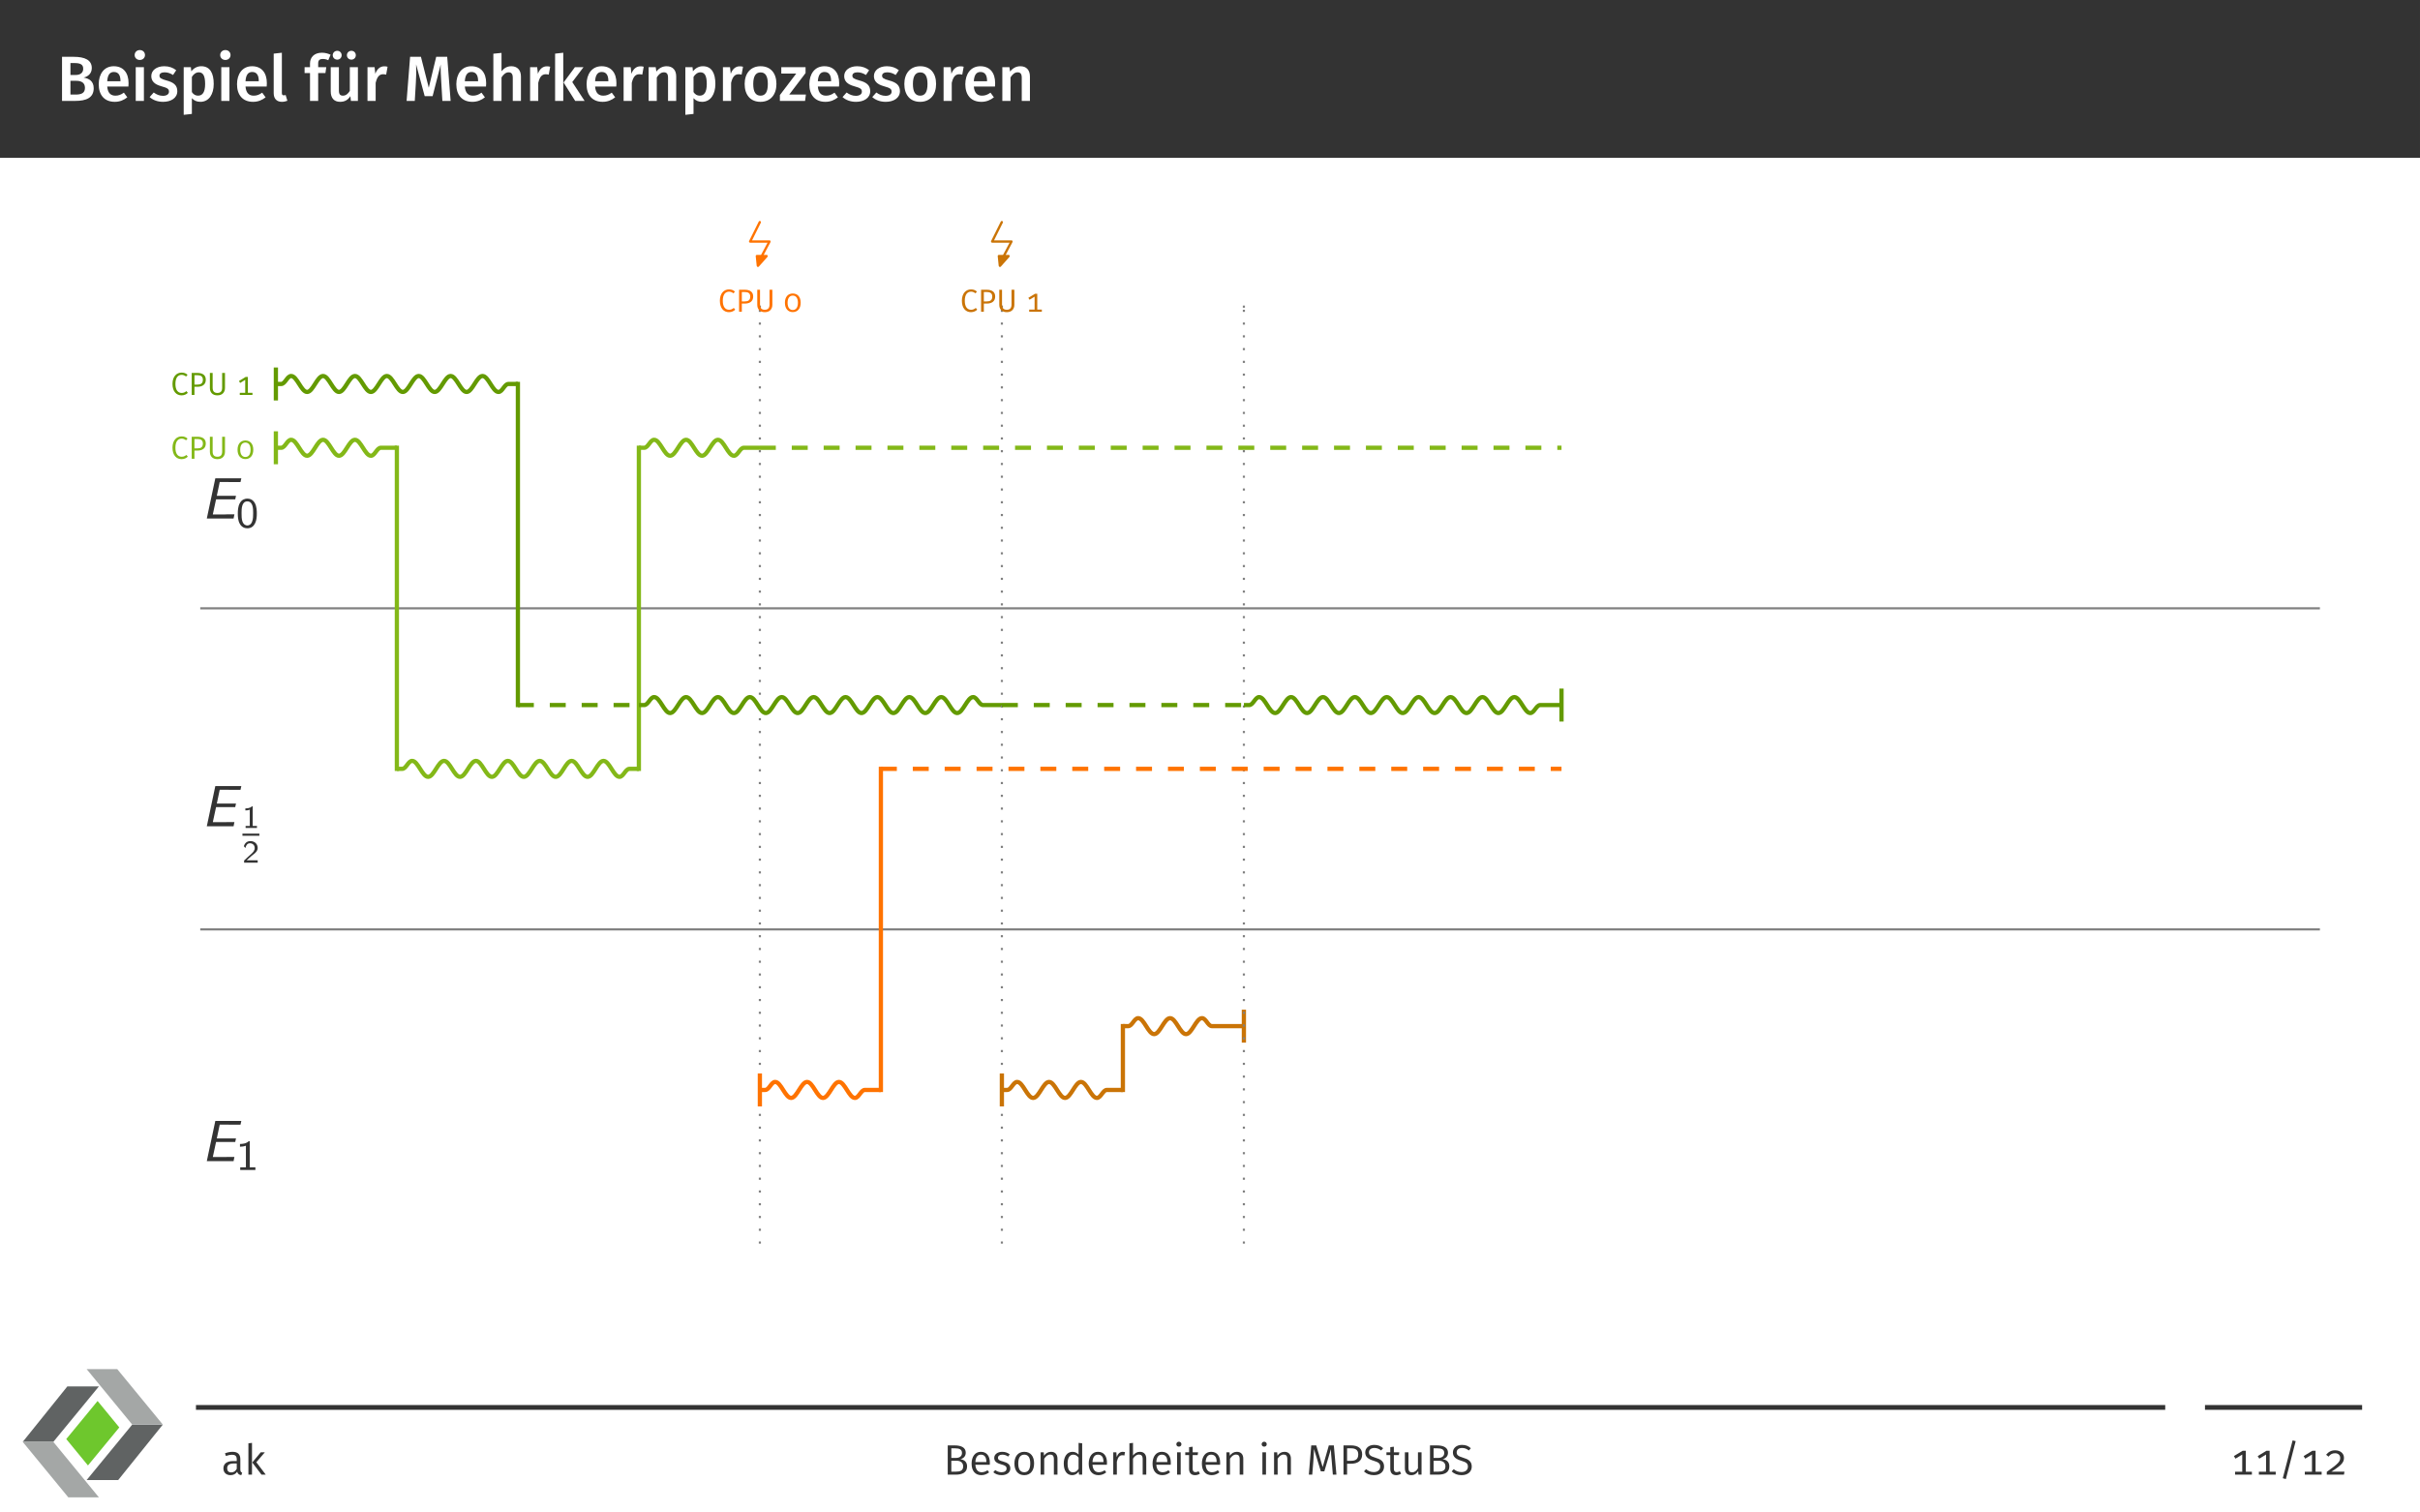 <?xml version="1.0" encoding="UTF-8"?>
<svg xmlns="http://www.w3.org/2000/svg" xmlns:xlink="http://www.w3.org/1999/xlink" width="453.54pt" height="283.46pt" viewBox="0 0 453.54 283.46">
<rect x="0" y="0" width="453.54" height="283.46" fill="#808080" stroke="none"/>
<defs>
<g>
<g id="glyph-0-0">
<path d="M 5.016 -4.375 C 5.812 -4.547 6.547 -5.125 6.547 -6.156 C 6.547 -7.656 5.266 -8.266 3.125 -8.266 L 0.969 -8.266 L 0.969 0 L 3.453 0 C 5.469 0 6.906 -0.562 6.906 -2.375 C 6.906 -3.75 5.969 -4.203 5.016 -4.375 Z M 3.281 -7.094 C 4.359 -7.094 4.938 -6.859 4.938 -6.031 C 4.938 -5.25 4.375 -4.859 3.516 -4.859 L 2.547 -4.859 L 2.547 -7.094 Z M 3.469 -1.188 L 2.547 -1.188 L 2.547 -3.766 L 3.641 -3.766 C 4.547 -3.766 5.266 -3.438 5.266 -2.438 C 5.266 -1.406 4.5 -1.188 3.469 -1.188 Z M 3.469 -1.188 "/>
</g>
<g id="glyph-0-1">
<path d="M 6.109 -3.312 C 6.109 -5.312 5.094 -6.5 3.328 -6.5 C 1.531 -6.5 0.516 -5.047 0.516 -3.125 C 0.516 -1.125 1.562 0.172 3.531 0.172 C 4.484 0.172 5.25 -0.172 5.875 -0.672 L 5.234 -1.547 C 4.688 -1.156 4.219 -0.984 3.656 -0.984 C 2.828 -0.984 2.219 -1.406 2.109 -2.688 L 6.078 -2.688 C 6.078 -2.859 6.109 -3.109 6.109 -3.312 Z M 4.594 -3.688 L 2.109 -3.688 C 2.188 -4.938 2.641 -5.422 3.359 -5.422 C 4.219 -5.422 4.594 -4.797 4.594 -3.75 Z M 4.594 -3.688 "/>
</g>
<g id="glyph-0-2">
<path d="M 1.656 -9.531 C 1.094 -9.531 0.688 -9.125 0.688 -8.594 C 0.688 -8.078 1.094 -7.672 1.656 -7.672 C 2.219 -7.672 2.625 -8.078 2.625 -8.594 C 2.625 -9.125 2.219 -9.531 1.656 -9.531 Z M 2.422 -6.328 L 0.891 -6.328 L 0.891 0 L 2.422 0 Z M 2.422 -6.328 "/>
</g>
<g id="glyph-0-3">
<path d="M 2.922 -6.5 C 1.453 -6.5 0.484 -5.719 0.484 -4.656 C 0.484 -3.734 1.047 -3.109 2.359 -2.75 C 3.531 -2.422 3.797 -2.25 3.797 -1.719 C 3.797 -1.25 3.344 -0.953 2.672 -0.953 C 2.016 -0.953 1.438 -1.203 0.938 -1.578 L 0.172 -0.719 C 0.766 -0.188 1.609 0.172 2.703 0.172 C 4.141 0.172 5.359 -0.516 5.359 -1.828 C 5.359 -2.953 4.641 -3.484 3.344 -3.828 C 2.266 -4.125 2.016 -4.312 2.016 -4.734 C 2.016 -5.109 2.359 -5.359 2.969 -5.359 C 3.531 -5.359 4.047 -5.188 4.562 -4.859 L 5.156 -5.75 C 4.562 -6.219 3.828 -6.5 2.922 -6.5 Z M 2.922 -6.5 "/>
</g>
<g id="glyph-0-4">
<path d="M 4.172 -6.5 C 3.484 -6.5 2.828 -6.203 2.312 -5.547 L 2.234 -6.328 L 0.891 -6.328 L 0.891 2.609 L 2.422 2.438 L 2.422 -0.516 C 2.828 -0.047 3.375 0.172 4.016 0.172 C 5.625 0.172 6.516 -1.25 6.516 -3.172 C 6.516 -5.203 5.828 -6.5 4.172 -6.5 Z M 3.578 -0.984 C 3.109 -0.984 2.719 -1.203 2.422 -1.656 L 2.422 -4.5 C 2.719 -4.984 3.172 -5.359 3.719 -5.359 C 4.484 -5.359 4.906 -4.766 4.906 -3.172 C 4.906 -1.641 4.422 -0.984 3.578 -0.984 Z M 3.578 -0.984 "/>
</g>
<g id="glyph-0-5">
<path d="M 2.359 0.172 C 2.766 0.172 3.125 0.078 3.391 -0.031 L 3.062 -1.109 C 2.969 -1.078 2.844 -1.047 2.719 -1.047 C 2.453 -1.047 2.359 -1.188 2.359 -1.5 L 2.359 -9.031 L 0.828 -8.859 L 0.828 -1.453 C 0.828 -0.406 1.406 0.172 2.359 0.172 Z M 2.359 0.172 "/>
</g>
<g id="glyph-0-6">
<path d="M 3.484 -7.859 C 3.781 -7.859 4.141 -7.812 4.516 -7.625 L 4.953 -8.656 C 4.469 -8.875 3.953 -9.031 3.328 -9.031 C 1.859 -9.031 1.094 -8.156 1.094 -7.016 L 1.094 -6.328 L 0.078 -6.328 L 0.078 -5.219 L 1.094 -5.219 L 1.094 0 L 2.625 0 L 2.625 -5.219 L 3.984 -5.219 L 4.141 -6.328 L 2.625 -6.328 L 2.625 -7 C 2.625 -7.594 2.859 -7.859 3.484 -7.859 Z M 3.484 -7.859 "/>
</g>
<g id="glyph-0-7">
<path d="M 2.062 -9.391 C 1.578 -9.391 1.203 -9.031 1.203 -8.562 C 1.203 -8.094 1.578 -7.734 2.062 -7.734 C 2.516 -7.734 2.875 -8.094 2.875 -8.562 C 2.875 -9.031 2.516 -9.391 2.062 -9.391 Z M 4.703 -9.391 C 4.234 -9.391 3.859 -9.031 3.859 -8.562 C 3.859 -8.094 4.234 -7.734 4.703 -7.734 C 5.172 -7.734 5.531 -8.094 5.531 -8.562 C 5.531 -9.031 5.172 -9.391 4.703 -9.391 Z M 5.922 -6.328 L 4.406 -6.328 L 4.406 -1.875 C 4.078 -1.328 3.641 -0.984 3.125 -0.984 C 2.594 -0.984 2.359 -1.234 2.359 -1.969 L 2.359 -6.328 L 0.828 -6.328 L 0.828 -1.781 C 0.828 -0.562 1.438 0.172 2.578 0.172 C 3.453 0.172 4.047 -0.172 4.516 -0.891 L 4.609 0 L 5.922 0 Z M 5.922 -6.328 "/>
</g>
<g id="glyph-0-8">
<path d="M 4.016 -6.484 C 3.281 -6.484 2.672 -5.984 2.359 -5.078 L 2.219 -6.328 L 0.891 -6.328 L 0.891 0 L 2.422 0 L 2.422 -3.375 C 2.672 -4.438 3.062 -5 3.828 -5 C 4.047 -5 4.203 -4.969 4.391 -4.922 L 4.656 -6.406 C 4.453 -6.469 4.25 -6.484 4.016 -6.484 Z M 4.016 -6.484 "/>
</g>
<g id="glyph-0-9">
<path d="M 8.156 -8.266 L 6.094 -8.266 L 4.703 -2.469 L 3.234 -8.266 L 1.203 -8.266 L 0.547 0 L 2.078 0 L 2.281 -3.406 C 2.359 -4.594 2.375 -5.719 2.328 -6.844 L 3.938 -0.891 L 5.422 -0.891 L 6.938 -6.828 C 6.906 -5.953 6.969 -4.672 7.047 -3.453 L 7.25 0 L 8.797 0 Z M 8.156 -8.266 "/>
</g>
<g id="glyph-0-10">
<path d="M 4.266 -6.5 C 3.5 -6.5 2.922 -6.172 2.422 -5.562 L 2.422 -9 L 0.891 -8.844 L 0.891 0 L 2.422 0 L 2.422 -4.406 C 2.797 -4.984 3.219 -5.359 3.75 -5.359 C 4.219 -5.359 4.531 -5.125 4.531 -4.344 L 4.531 0 L 6.062 0 L 6.062 -4.578 C 6.062 -5.766 5.391 -6.5 4.266 -6.5 Z M 4.266 -6.5 "/>
</g>
<g id="glyph-0-11">
<path d="M 2.422 -9.031 L 0.891 -8.859 L 0.891 0 L 2.422 0 Z M 6.219 -6.328 L 4.609 -6.328 L 2.484 -3.453 L 4.656 0 L 6.422 0 L 4.109 -3.531 Z M 6.219 -6.328 "/>
</g>
<g id="glyph-0-12">
<path d="M 4.266 -6.5 C 3.469 -6.5 2.828 -6.125 2.344 -5.5 L 2.219 -6.328 L 0.891 -6.328 L 0.891 0 L 2.422 0 L 2.422 -4.406 C 2.797 -4.984 3.203 -5.359 3.75 -5.359 C 4.234 -5.359 4.531 -5.125 4.531 -4.344 L 4.531 0 L 6.062 0 L 6.062 -4.578 C 6.062 -5.781 5.406 -6.5 4.266 -6.5 Z M 4.266 -6.5 "/>
</g>
<g id="glyph-0-13">
<path d="M 3.5 -6.5 C 1.625 -6.5 0.516 -5.156 0.516 -3.172 C 0.516 -1.094 1.625 0.172 3.484 0.172 C 5.359 0.172 6.469 -1.172 6.469 -3.172 C 6.469 -5.234 5.359 -6.5 3.5 -6.5 Z M 3.5 -5.344 C 4.391 -5.344 4.859 -4.672 4.859 -3.172 C 4.859 -1.656 4.391 -0.984 3.484 -0.984 C 2.594 -0.984 2.125 -1.656 2.125 -3.172 C 2.125 -4.656 2.609 -5.344 3.5 -5.344 Z M 3.5 -5.344 "/>
</g>
<g id="glyph-0-14">
<path d="M 5.031 -6.328 L 0.484 -6.328 L 0.484 -5.125 L 3.281 -5.125 L 0.219 -1.094 L 0.219 0 L 4.938 0 L 5.094 -1.188 L 1.969 -1.188 L 5.031 -5.219 Z M 5.031 -6.328 "/>
</g>
<g id="glyph-1-0">
<path d="M 6.047 0 L 6.203 -0.781 L 4.828 -0.781 C 4.703 -0.781 4.562 -0.766 4.438 -0.766 L 2.156 -0.766 L 2.766 -3.594 L 6.359 -3.594 L 6.5 -4.25 L 2.906 -4.25 L 3.453 -6.844 L 4.953 -6.844 C 5.078 -6.844 5.219 -6.828 5.344 -6.828 L 7.344 -6.828 L 7.5 -7.531 L 2.625 -7.531 L 1.031 0 Z M 6.047 0 "/>
</g>
<g id="glyph-2-0">
<path d="M 3.891 -2.594 C 3.891 -2.969 3.891 -3.906 3.516 -4.562 C 3.109 -5.281 2.5 -5.391 2.109 -5.391 C 1.75 -5.391 1.125 -5.281 0.734 -4.594 C 0.344 -3.953 0.328 -3.094 0.328 -2.594 C 0.328 -2 0.359 -1.281 0.703 -0.672 C 1.047 -0.031 1.641 0.172 2.109 0.172 C 2.906 0.172 3.344 -0.297 3.578 -0.797 C 3.859 -1.359 3.891 -2.094 3.891 -2.594 Z M 3.203 -2.688 C 3.203 -2.172 3.203 -1.562 3 -1.062 C 2.781 -0.484 2.375 -0.359 2.109 -0.359 C 1.781 -0.359 1.391 -0.547 1.188 -1.125 C 1.031 -1.609 1.031 -2.109 1.031 -2.688 C 1.031 -3.422 1.031 -4.875 2.109 -4.875 C 3.203 -4.875 3.203 -3.422 3.203 -2.688 Z M 3.203 -2.688 "/>
</g>
<g id="glyph-2-1">
<path d="M 3.625 0 L 3.625 -0.5 L 2.562 -0.5 L 2.562 -5.391 L 2.375 -5.391 C 1.859 -4.922 1.219 -4.891 0.734 -4.875 L 0.734 -4.359 C 1.047 -4.375 1.438 -4.391 1.844 -4.547 L 1.844 -0.5 L 0.781 -0.5 L 0.781 0 Z M 3.625 0 "/>
</g>
<g id="glyph-3-0">
<path d="M 2.719 0 L 2.719 -0.375 L 1.922 -0.375 L 1.922 -4.047 L 1.797 -4.047 C 1.406 -3.688 0.906 -3.672 0.547 -3.656 L 0.547 -3.281 C 0.781 -3.281 1.078 -3.297 1.375 -3.422 L 1.375 -0.375 L 0.594 -0.375 L 0.594 0 Z M 2.719 0 "/>
</g>
<g id="glyph-3-1">
<path d="M 2.859 0 L 2.859 -0.453 L 1.688 -0.453 C 1.625 -0.453 1.547 -0.453 1.484 -0.453 L 0.797 -0.453 L 1.719 -1.281 C 1.828 -1.375 2.125 -1.594 2.234 -1.688 C 2.5 -1.922 2.859 -2.234 2.859 -2.766 C 2.859 -3.438 2.359 -4.047 1.5 -4.047 C 0.859 -4.047 0.469 -3.703 0.266 -3.094 L 0.547 -2.75 C 0.688 -3.25 0.891 -3.641 1.406 -3.641 C 1.922 -3.641 2.297 -3.281 2.297 -2.75 C 2.297 -2.25 2 -1.969 1.641 -1.625 C 1.531 -1.516 1.203 -1.234 1.078 -1.125 C 0.906 -0.969 0.484 -0.562 0.312 -0.406 L 0.312 0 Z M 2.859 0 "/>
</g>
<g id="glyph-4-0">
<path d="M 2.047 -4.188 C 1.109 -4.188 0.344 -3.453 0.344 -2.062 C 0.344 -0.672 1.062 0.078 2.047 0.078 C 2.594 0.078 2.984 -0.156 3.219 -0.391 L 2.953 -0.719 C 2.719 -0.531 2.469 -0.375 2.078 -0.375 C 1.406 -0.375 0.891 -0.859 0.891 -2.062 C 0.891 -3.328 1.438 -3.766 2.078 -3.766 C 2.375 -3.766 2.625 -3.656 2.891 -3.453 L 3.172 -3.781 C 2.844 -4.047 2.562 -4.188 2.047 -4.188 Z M 2.047 -4.188 "/>
</g>
<g id="glyph-4-1">
<path d="M 1.672 -4.125 L 0.609 -4.125 L 0.609 0 L 1.125 0 L 1.125 -1.531 L 1.672 -1.531 C 2.578 -1.531 3.25 -1.922 3.25 -2.859 C 3.25 -3.719 2.656 -4.125 1.672 -4.125 Z M 1.656 -1.938 L 1.125 -1.938 L 1.125 -3.703 L 1.656 -3.703 C 2.297 -3.703 2.703 -3.484 2.703 -2.844 C 2.703 -2.141 2.281 -1.938 1.656 -1.938 Z M 1.656 -1.938 "/>
</g>
<g id="glyph-4-2">
<path d="M 3.391 -4.125 L 2.859 -4.125 L 2.859 -1.359 C 2.859 -0.703 2.578 -0.375 1.969 -0.375 C 1.359 -0.375 1.078 -0.703 1.078 -1.359 L 1.078 -4.125 L 0.562 -4.125 L 0.562 -1.312 C 0.562 -0.5 1.031 0.078 1.969 0.078 C 2.891 0.078 3.391 -0.5 3.391 -1.312 Z M 3.391 -4.125 "/>
</g>
<g id="glyph-4-3">
<path d="M 1.672 -3.422 C 0.797 -3.422 0.203 -2.797 0.203 -1.688 C 0.203 -0.578 0.797 0.062 1.672 0.062 C 2.562 0.062 3.156 -0.578 3.156 -1.688 C 3.156 -2.797 2.562 -3.422 1.672 -3.422 Z M 1.672 -3.031 C 2.203 -3.031 2.641 -2.656 2.641 -1.688 C 2.641 -0.719 2.203 -0.328 1.672 -0.328 C 1.156 -0.328 0.703 -0.719 0.703 -1.688 C 0.703 -2.656 1.156 -3.031 1.672 -3.031 Z M 1.672 -3.031 "/>
</g>
<g id="glyph-4-4">
<path d="M 2.141 -0.406 L 2.141 -3.375 L 1.719 -3.375 L 0.469 -2.609 L 0.688 -2.25 L 1.641 -2.828 L 1.641 -0.406 L 0.625 -0.406 L 0.625 0 L 3 0 L 3 -0.406 Z M 2.141 -0.406 "/>
</g>
<g id="glyph-5-0">
<path d="M 3.141 -1.203 L 4.422 -3.609 C 4.422 -3.641 4.438 -3.672 4.438 -3.703 C 4.438 -3.797 4.391 -3.875 4.328 -3.906 C 4.297 -3.922 4.25 -3.922 4.219 -3.922 L 0.953 -3.922 L 2.609 -7.25 C 2.625 -7.281 2.625 -7.312 2.625 -7.344 C 2.625 -7.453 2.531 -7.562 2.406 -7.562 C 2.328 -7.562 2.25 -7.531 2.219 -7.453 L 0.406 -3.812 C 0.391 -3.781 0.375 -3.734 0.375 -3.703 C 0.375 -3.625 0.438 -3.562 0.5 -3.516 C 0.531 -3.5 0.562 -3.484 0.594 -3.484 L 3.859 -3.484 L 2.641 -1.203 L 1.844 -1.203 C 1.734 -1.188 1.641 -1.094 1.641 -0.984 L 1.828 0.859 C 1.859 0.953 1.938 1.062 2.047 1.062 C 2.125 1.062 2.188 1.031 2.219 1 L 3.844 -0.828 C 3.875 -0.875 3.891 -0.922 3.891 -0.984 C 3.891 -1.109 3.812 -1.203 3.672 -1.203 Z M 3.141 -1.203 "/>
</g>
<g id="glyph-6-0">
<path d="M 3.516 -0.969 L 3.516 -2.906 C 3.516 -3.781 3.062 -4.281 2.062 -4.281 C 1.609 -4.281 1.141 -4.188 0.641 -4 L 0.812 -3.5 C 1.25 -3.656 1.625 -3.734 1.938 -3.734 C 2.547 -3.734 2.844 -3.5 2.844 -2.875 L 2.844 -2.547 L 2.156 -2.547 C 1.016 -2.547 0.344 -2.062 0.344 -1.172 C 0.344 -0.422 0.844 0.094 1.672 0.094 C 2.188 0.094 2.641 -0.109 2.922 -0.547 C 3.031 -0.141 3.297 0.047 3.703 0.094 L 3.859 -0.375 C 3.641 -0.453 3.516 -0.578 3.516 -0.969 Z M 1.812 -0.422 C 1.312 -0.422 1.047 -0.688 1.047 -1.203 C 1.047 -1.797 1.469 -2.094 2.25 -2.094 L 2.844 -2.094 L 2.844 -1.094 C 2.594 -0.641 2.266 -0.422 1.812 -0.422 Z M 1.812 -0.422 "/>
</g>
<g id="glyph-6-1">
<path d="M 1.422 -5.953 L 0.75 -5.875 L 0.75 0 L 1.422 0 Z M 3.828 -4.188 L 3.062 -4.188 L 1.469 -2.281 L 3.203 0 L 4 0 L 2.234 -2.328 Z M 3.828 -4.188 "/>
</g>
<g id="glyph-6-2">
<path d="M 3.188 -2.906 C 3.734 -3.016 4.203 -3.422 4.203 -4.109 C 4.203 -5.047 3.422 -5.484 2.094 -5.484 L 0.828 -5.484 L 0.828 0 L 2.328 0 C 3.578 0 4.453 -0.422 4.453 -1.547 C 4.453 -2.484 3.828 -2.797 3.188 -2.906 Z M 2.172 -4.938 C 3 -4.938 3.5 -4.734 3.5 -4.062 C 3.5 -3.453 3.031 -3.141 2.406 -3.141 L 1.5 -3.141 L 1.5 -4.938 Z M 2.328 -0.562 L 1.5 -0.562 L 1.5 -2.609 L 2.469 -2.609 C 3.141 -2.609 3.719 -2.328 3.719 -1.547 C 3.719 -0.75 3.141 -0.562 2.328 -0.562 Z M 2.328 -0.562 "/>
</g>
<g id="glyph-6-3">
<path d="M 3.891 -2.234 C 3.891 -3.5 3.312 -4.281 2.188 -4.281 C 1.125 -4.281 0.469 -3.375 0.469 -2.062 C 0.469 -0.719 1.141 0.094 2.297 0.094 C 2.875 0.094 3.344 -0.109 3.75 -0.438 L 3.453 -0.828 C 3.078 -0.578 2.766 -0.453 2.344 -0.453 C 1.719 -0.453 1.25 -0.859 1.172 -1.859 L 3.875 -1.859 C 3.891 -1.953 3.891 -2.094 3.891 -2.234 Z M 3.234 -2.359 L 1.172 -2.359 C 1.234 -3.344 1.625 -3.75 2.203 -3.75 C 2.906 -3.75 3.234 -3.266 3.234 -2.422 Z M 3.234 -2.359 "/>
</g>
<g id="glyph-6-4">
<path d="M 1.875 -4.281 C 1.031 -4.281 0.391 -3.812 0.391 -3.141 C 0.391 -2.562 0.75 -2.188 1.672 -1.938 C 2.484 -1.719 2.703 -1.562 2.703 -1.125 C 2.703 -0.703 2.328 -0.453 1.766 -0.453 C 1.297 -0.453 0.922 -0.609 0.578 -0.859 L 0.219 -0.453 C 0.578 -0.141 1.078 0.094 1.781 0.094 C 2.625 0.094 3.406 -0.312 3.406 -1.156 C 3.406 -1.891 2.922 -2.234 2.031 -2.469 C 1.328 -2.641 1.094 -2.812 1.094 -3.156 C 1.094 -3.516 1.406 -3.75 1.906 -3.75 C 2.297 -3.75 2.625 -3.641 3 -3.391 L 3.297 -3.812 C 2.891 -4.109 2.469 -4.281 1.875 -4.281 Z M 1.875 -4.281 "/>
</g>
<g id="glyph-6-5">
<path d="M 2.312 -4.281 C 1.141 -4.281 0.469 -3.406 0.469 -2.094 C 0.469 -0.75 1.141 0.094 2.312 0.094 C 3.484 0.094 4.156 -0.781 4.156 -2.109 C 4.156 -3.438 3.5 -4.281 2.312 -4.281 Z M 2.312 -3.75 C 3.047 -3.75 3.438 -3.219 3.438 -2.109 C 3.438 -0.984 3.031 -0.453 2.312 -0.453 C 1.578 -0.453 1.188 -0.984 1.188 -2.094 C 1.188 -3.219 1.609 -3.75 2.312 -3.75 Z M 2.312 -3.75 "/>
</g>
<g id="glyph-6-6">
<path d="M 2.703 -4.281 C 2.141 -4.281 1.688 -4 1.391 -3.547 L 1.328 -4.188 L 0.75 -4.188 L 0.75 0 L 1.422 0 L 1.422 -2.984 C 1.719 -3.453 2.062 -3.766 2.547 -3.766 C 2.984 -3.766 3.234 -3.547 3.234 -2.906 L 3.234 0 L 3.906 0 L 3.906 -3 C 3.906 -3.797 3.469 -4.281 2.703 -4.281 Z M 2.703 -4.281 "/>
</g>
<g id="glyph-6-7">
<path d="M 3.25 -5.953 L 3.25 -3.766 C 2.984 -4.047 2.625 -4.281 2.109 -4.281 C 1.078 -4.281 0.469 -3.359 0.469 -2.078 C 0.469 -0.766 1.031 0.094 2.047 0.094 C 2.578 0.094 3 -0.172 3.266 -0.594 L 3.344 0 L 3.922 0 L 3.922 -5.875 Z M 2.188 -0.438 C 1.547 -0.438 1.188 -0.969 1.188 -2.094 C 1.188 -3.203 1.609 -3.75 2.25 -3.75 C 2.688 -3.75 3 -3.531 3.25 -3.188 L 3.25 -1.094 C 2.969 -0.672 2.672 -0.438 2.188 -0.438 Z M 2.188 -0.438 "/>
</g>
<g id="glyph-6-8">
<path d="M 2.531 -4.281 C 2.016 -4.281 1.625 -3.953 1.391 -3.312 L 1.328 -4.188 L 0.75 -4.188 L 0.75 0 L 1.422 0 L 1.422 -2.438 C 1.609 -3.25 1.922 -3.641 2.453 -3.641 C 2.609 -3.641 2.703 -3.625 2.828 -3.578 L 2.953 -4.234 C 2.828 -4.266 2.672 -4.281 2.531 -4.281 Z M 2.531 -4.281 "/>
</g>
<g id="glyph-6-9">
<path d="M 2.703 -4.281 C 2.156 -4.281 1.734 -4.016 1.422 -3.578 L 1.422 -5.953 L 0.75 -5.875 L 0.75 0 L 1.422 0 L 1.422 -3 C 1.719 -3.453 2.062 -3.766 2.547 -3.766 C 2.969 -3.766 3.234 -3.547 3.234 -2.906 L 3.234 0 L 3.906 0 L 3.906 -3 C 3.906 -3.797 3.469 -4.281 2.703 -4.281 Z M 2.703 -4.281 "/>
</g>
<g id="glyph-6-10">
<path d="M 1.078 -6.172 C 0.812 -6.172 0.609 -5.969 0.609 -5.703 C 0.609 -5.438 0.812 -5.25 1.078 -5.25 C 1.375 -5.25 1.562 -5.438 1.562 -5.703 C 1.562 -5.969 1.375 -6.172 1.078 -6.172 Z M 1.422 -4.188 L 0.75 -4.188 L 0.75 0 L 1.422 0 Z M 1.422 -4.188 "/>
</g>
<g id="glyph-6-11">
<path d="M 2.594 -0.641 C 2.375 -0.516 2.203 -0.469 2.016 -0.469 C 1.641 -0.469 1.484 -0.672 1.484 -1.109 L 1.484 -3.672 L 2.422 -3.672 L 2.5 -4.188 L 1.484 -4.188 L 1.484 -5.234 L 0.812 -5.156 L 0.812 -4.188 L 0.094 -4.188 L 0.094 -3.672 L 0.812 -3.672 L 0.812 -1.078 C 0.812 -0.312 1.234 0.094 1.922 0.094 C 2.266 0.094 2.578 0 2.844 -0.188 Z M 2.594 -0.641 "/>
</g>
<g id="glyph-6-12">
<path d="M 5.203 -5.484 L 4.266 -5.484 L 3.109 -1.422 L 1.906 -5.484 L 0.969 -5.484 L 0.516 0 L 1.156 0 L 1.359 -2.469 C 1.422 -3.281 1.469 -4.172 1.484 -4.797 L 2.766 -0.625 L 3.422 -0.625 L 4.656 -4.781 C 4.656 -4.312 4.719 -3.375 4.812 -2.516 L 5.016 0 L 5.688 0 Z M 5.203 -5.484 "/>
</g>
<g id="glyph-6-13">
<path d="M 2.219 -5.484 L 0.828 -5.484 L 0.828 0 L 1.5 0 L 1.5 -2.047 L 2.219 -2.047 C 3.422 -2.047 4.328 -2.547 4.328 -3.797 C 4.328 -4.953 3.531 -5.484 2.219 -5.484 Z M 2.203 -2.594 L 1.5 -2.594 L 1.5 -4.938 L 2.219 -4.938 C 3.062 -4.938 3.594 -4.641 3.594 -3.797 C 3.594 -2.844 3.031 -2.594 2.203 -2.594 Z M 2.203 -2.594 "/>
</g>
<g id="glyph-6-14">
<path d="M 2.141 -5.578 C 1.141 -5.578 0.453 -4.984 0.453 -4.172 C 0.453 -3.328 0.984 -2.922 2.062 -2.594 C 3 -2.312 3.266 -2.062 3.266 -1.5 C 3.266 -0.828 2.719 -0.484 2.062 -0.484 C 1.453 -0.484 1.016 -0.688 0.609 -1.031 L 0.219 -0.609 C 0.672 -0.172 1.281 0.094 2.062 0.094 C 3.266 0.094 3.984 -0.562 3.984 -1.516 C 3.984 -2.547 3.281 -2.906 2.375 -3.172 C 1.391 -3.469 1.156 -3.703 1.156 -4.188 C 1.156 -4.719 1.594 -5 2.172 -5 C 2.641 -5 3.016 -4.859 3.438 -4.531 L 3.812 -4.953 C 3.359 -5.359 2.891 -5.578 2.141 -5.578 Z M 2.141 -5.578 "/>
</g>
<g id="glyph-6-15">
<path d="M 3.828 -4.188 L 3.156 -4.188 L 3.156 -1.188 C 2.891 -0.75 2.547 -0.438 2.062 -0.438 C 1.594 -0.438 1.375 -0.656 1.375 -1.266 L 1.375 -4.188 L 0.703 -4.188 L 0.703 -1.188 C 0.703 -0.359 1.141 0.094 1.875 0.094 C 2.5 0.094 2.891 -0.172 3.203 -0.672 L 3.25 0 L 3.828 0 Z M 3.828 -4.188 "/>
</g>
<g id="glyph-6-16">
<path d="M 2.859 -0.547 L 2.859 -4.484 L 2.281 -4.484 L 0.625 -3.484 L 0.922 -3 L 2.188 -3.766 L 2.188 -0.547 L 0.844 -0.547 L 0.844 0 L 4 0 L 4 -0.547 Z M 2.859 -0.547 "/>
</g>
<g id="glyph-6-17">
<path d="M 2.703 -6.422 L 0.859 0.672 L 1.438 0.828 L 3.281 -6.281 Z M 2.703 -6.422 "/>
</g>
<g id="glyph-6-18">
<path d="M 2.062 -4.562 C 1.344 -4.562 0.828 -4.281 0.375 -3.734 L 0.828 -3.375 C 1.188 -3.844 1.562 -4.016 2.047 -4.016 C 2.625 -4.016 3.016 -3.672 3.016 -3.141 C 3.016 -2.5 2.734 -2.094 0.5 -0.531 L 0.5 0 L 3.719 0 L 3.812 -0.562 L 1.359 -0.562 C 3.469 -1.875 3.719 -2.422 3.719 -3.172 C 3.719 -3.953 3.078 -4.562 2.062 -4.562 Z M 2.062 -4.562 "/>
</g>
</g>
<clipPath id="clip-0">
<path clip-rule="nonzero" d="M 0 0 L 453.539 0 L 453.539 283.461 L 0 283.461 Z M 0 0 "/>
</clipPath>
<clipPath id="clip-1">
<path clip-rule="nonzero" d="M 0 0 L 453.539 0 L 453.539 30 L 0 30 Z M 0 0 "/>
</clipPath>
<clipPath id="clip-2">
<path clip-rule="nonzero" d="M 4.258 259 L 19 259 L 19 271 L 4.258 271 Z M 4.258 259 "/>
</clipPath>
<clipPath id="clip-3">
<path clip-rule="nonzero" d="M 4.258 270 L 19 270 L 19 280.625 L 4.258 280.625 Z M 4.258 270 "/>
</clipPath>
<clipPath id="clip-4">
<path clip-rule="nonzero" d="M 16 266 L 30.516 266 L 30.516 278 L 16 278 Z M 16 266 "/>
</clipPath>
<clipPath id="clip-5">
<path clip-rule="nonzero" d="M 16 256.594 L 30.516 256.594 L 30.516 267 L 16 267 Z M 16 256.594 "/>
</clipPath>
</defs>
<g clip-path="url(#clip-0)">
<path fill-rule="nonzero" fill="rgb(100%, 100%, 100%)" fill-opacity="1" d="M 0 283.461 L 453.543 283.461 L 453.543 -0.004 L 0 -0.004 Z M 0 283.461 "/>
</g>
<g clip-path="url(#clip-1)">
<path fill-rule="nonzero" fill="rgb(20%, 20%, 20%)" fill-opacity="1" d="M 0 29.566 L 453.543 29.566 L 453.543 -0.004 L 0 -0.004 Z M 0 29.566 "/>
</g>
<g fill="rgb(100%, 100%, 100%)" fill-opacity="1">
<use xlink:href="#glyph-0-0" x="10.656" y="18.912"/>
<use xlink:href="#glyph-0-1" x="17.985" y="18.912"/>
<use xlink:href="#glyph-0-2" x="24.548" y="18.912"/>
<use xlink:href="#glyph-0-3" x="27.871" y="18.912"/>
<use xlink:href="#glyph-0-4" x="33.538" y="18.912"/>
<use xlink:href="#glyph-0-2" x="40.58" y="18.912"/>
<use xlink:href="#glyph-0-1" x="43.903" y="18.912"/>
<use xlink:href="#glyph-0-5" x="50.467" y="18.912"/>
</g>
<g fill="rgb(100%, 100%, 100%)" fill-opacity="1">
<use xlink:href="#glyph-0-6" x="57.006" y="18.912"/>
<use xlink:href="#glyph-0-7" x="61.155" y="18.912"/>
<use xlink:href="#glyph-0-8" x="67.981" y="18.912"/>
</g>
<g fill="rgb(100%, 100%, 100%)" fill-opacity="1">
<use xlink:href="#glyph-0-9" x="75.656" y="18.912"/>
<use xlink:href="#glyph-0-1" x="85.005" y="18.912"/>
<use xlink:href="#glyph-0-10" x="91.569" y="18.912"/>
<use xlink:href="#glyph-0-8" x="98.455" y="18.912"/>
<use xlink:href="#glyph-0-11" x="103.141" y="18.912"/>
</g>
<g fill="rgb(100%, 100%, 100%)" fill-opacity="1">
<use xlink:href="#glyph-0-1" x="109.418" y="18.912"/>
<use xlink:href="#glyph-0-8" x="115.981" y="18.912"/>
<use xlink:href="#glyph-0-12" x="120.668" y="18.912"/>
<use xlink:href="#glyph-0-4" x="127.554" y="18.912"/>
<use xlink:href="#glyph-0-8" x="134.596" y="18.912"/>
</g>
<g fill="rgb(100%, 100%, 100%)" fill-opacity="1">
<use xlink:href="#glyph-0-13" x="139.043" y="18.912"/>
</g>
<g fill="rgb(100%, 100%, 100%)" fill-opacity="1">
<use xlink:href="#glyph-0-14" x="145.941" y="18.912"/>
</g>
<g fill="rgb(100%, 100%, 100%)" fill-opacity="1">
<use xlink:href="#glyph-0-1" x="151.165" y="18.912"/>
<use xlink:href="#glyph-0-3" x="157.729" y="18.912"/>
</g>
<g fill="rgb(100%, 100%, 100%)" fill-opacity="1">
<use xlink:href="#glyph-0-3" x="163.3" y="18.912"/>
<use xlink:href="#glyph-0-13" x="168.967" y="18.912"/>
<use xlink:href="#glyph-0-8" x="175.949" y="18.912"/>
</g>
<g fill="rgb(100%, 100%, 100%)" fill-opacity="1">
<use xlink:href="#glyph-0-1" x="180.396" y="18.912"/>
<use xlink:href="#glyph-0-12" x="186.959" y="18.912"/>
</g>
<g fill="rgb(20%, 20%, 20%)" fill-opacity="1">
<use xlink:href="#glyph-1-0" x="37.728" y="97.177"/>
</g>
<g fill="rgb(20%, 20%, 20%)" fill-opacity="1">
<use xlink:href="#glyph-2-0" x="44.241" y="98.84"/>
</g>
<g fill="rgb(20%, 20%, 20%)" fill-opacity="1">
<use xlink:href="#glyph-1-0" x="37.728" y="154.853"/>
</g>
<g fill="rgb(20%, 20%, 20%)" fill-opacity="1">
<use xlink:href="#glyph-3-0" x="45.436" y="155.167"/>
</g>
<path fill="none" stroke-width="0.398" stroke-linecap="butt" stroke-linejoin="miter" stroke="rgb(20%, 20%, 20%)" stroke-opacity="1" stroke-miterlimit="10" d="M -26.762 16.583 L -23.59 16.583 " transform="matrix(1, 0, 0, -1, 72.199, 173.017)"/>
<g fill="rgb(20%, 20%, 20%)" fill-opacity="1">
<use xlink:href="#glyph-3-1" x="45.436" y="161.682"/>
</g>
<g fill="rgb(20%, 20%, 20%)" fill-opacity="1">
<use xlink:href="#glyph-1-0" x="37.728" y="217.611"/>
</g>
<g fill="rgb(20%, 20%, 20%)" fill-opacity="1">
<use xlink:href="#glyph-2-1" x="44.241" y="219.274"/>
</g>
<path fill="none" stroke-width="0.399" stroke-linecap="butt" stroke-linejoin="miter" stroke="rgb(50%, 50%, 50%)" stroke-opacity="1" stroke-miterlimit="10" d="M 397.252 -60.177 L -0.002 -60.177 " transform="matrix(1, 0, 0, -1, 37.529, 53.831)"/>
<path fill="none" stroke-width="0.399" stroke-linecap="butt" stroke-linejoin="miter" stroke="rgb(50%, 50%, 50%)" stroke-opacity="1" stroke-miterlimit="10" d="M 397.252 -120.353 L -0.002 -120.353 " transform="matrix(1, 0, 0, -1, 37.529, 53.831)"/>
<path fill="none" stroke-width="0.797" stroke-linecap="butt" stroke-linejoin="miter" stroke="rgb(51.399%, 72.198%, 9.399%)" stroke-opacity="1" stroke-miterlimit="10" d="M 14.373 -30.087 L 15.17 -30.087 C 15.916 -30.087 16.291 -28.595 17.037 -28.595 C 17.58 -28.595 18.045 -29.321 18.534 -30.087 C 19.018 -30.853 19.487 -31.583 20.026 -31.583 C 20.569 -31.583 21.034 -30.853 21.522 -30.087 C 22.006 -29.321 22.475 -28.595 23.014 -28.595 C 23.557 -28.595 24.022 -29.321 24.51 -30.087 C 24.998 -30.853 25.463 -31.583 26.002 -31.583 C 26.545 -31.583 27.01 -30.853 27.498 -30.087 C 27.987 -29.321 28.451 -28.595 28.994 -28.595 C 29.534 -28.595 29.998 -29.321 30.487 -30.087 C 30.975 -30.853 31.44 -31.583 31.983 -31.583 C 32.729 -31.583 33.104 -30.087 33.85 -30.087 L 36.85 -30.087 " transform="matrix(1, 0, 0, -1, 37.529, 53.831)"/>
<path fill="none" stroke-width="0.797" stroke-linecap="butt" stroke-linejoin="miter" stroke="rgb(51.399%, 72.198%, 9.399%)" stroke-opacity="1" stroke-miterlimit="10" d="M -0.001 3.089 L -0.001 -3.087 " transform="matrix(-1, 0, 0, 1, 51.702, 83.919)"/>
<g fill="rgb(51.399%, 72.198%, 9.399%)" fill-opacity="1">
<use xlink:href="#glyph-4-0" x="31.983" y="85.975"/>
<use xlink:href="#glyph-4-1" x="35.319" y="85.975"/>
<use xlink:href="#glyph-4-2" x="38.774" y="85.975"/>
</g>
<g fill="rgb(51.399%, 72.198%, 9.399%)" fill-opacity="1">
<use xlink:href="#glyph-4-3" x="44.315" y="85.975"/>
</g>
<path fill="none" stroke-width="0.797" stroke-linecap="butt" stroke-linejoin="miter" stroke="rgb(51.399%, 72.198%, 9.399%)" stroke-opacity="1" stroke-miterlimit="10" d="M 36.85 -29.689 L 36.85 -90.661 " transform="matrix(1, 0, 0, -1, 37.529, 53.831)"/>
<path fill="none" stroke-width="0.797" stroke-linecap="butt" stroke-linejoin="miter" stroke="rgb(38.799%, 60.399%, 0%)" stroke-opacity="1" stroke-miterlimit="10" d="M 14.373 -18.13 L 15.17 -18.13 C 15.916 -18.13 16.291 -16.638 17.037 -16.638 C 17.58 -16.638 18.045 -17.368 18.534 -18.13 C 19.018 -18.896 19.487 -19.626 20.026 -19.626 C 20.569 -19.626 21.034 -18.896 21.522 -18.13 C 22.006 -17.368 22.475 -16.638 23.014 -16.638 C 23.557 -16.638 24.022 -17.368 24.51 -18.13 C 24.998 -18.896 25.463 -19.626 26.002 -19.626 C 26.545 -19.626 27.01 -18.896 27.498 -18.13 C 27.987 -17.368 28.451 -16.638 28.994 -16.638 C 29.534 -16.638 29.998 -17.368 30.487 -18.13 C 30.975 -18.896 31.44 -19.626 31.983 -19.626 C 32.522 -19.626 32.991 -18.896 33.475 -18.13 C 33.963 -17.368 34.428 -16.638 34.971 -16.638 C 35.51 -16.638 35.979 -17.368 36.463 -18.13 C 36.951 -18.896 37.42 -19.626 37.959 -19.626 C 38.502 -19.626 38.967 -18.896 39.455 -18.13 C 39.94 -17.368 40.408 -16.638 40.948 -16.638 C 41.491 -16.638 41.955 -17.368 42.444 -18.13 C 42.928 -18.896 43.397 -19.626 43.936 -19.626 C 44.479 -19.626 44.944 -18.896 45.432 -18.13 C 45.92 -17.368 46.385 -16.638 46.924 -16.638 C 47.467 -16.638 47.932 -17.368 48.42 -18.13 C 48.908 -18.896 49.373 -19.626 49.916 -19.626 C 50.455 -19.626 50.92 -18.896 51.408 -18.13 C 51.897 -17.368 52.362 -16.638 52.905 -16.638 C 53.444 -16.638 53.912 -17.368 54.397 -18.13 C 54.885 -18.896 55.35 -19.626 55.893 -19.626 C 56.639 -19.626 57.014 -18.13 57.76 -18.13 L 59.53 -18.13 " transform="matrix(1, 0, 0, -1, 37.529, 53.831)"/>
<path fill="none" stroke-width="0.797" stroke-linecap="butt" stroke-linejoin="miter" stroke="rgb(38.799%, 60.399%, 0%)" stroke-opacity="1" stroke-miterlimit="10" d="M -0.001 3.088 L -0.001 -3.088 " transform="matrix(-1, 0, 0, 1, 51.702, 71.963)"/>
<g fill="rgb(38.799%, 60.399%, 0%)" fill-opacity="1">
<use xlink:href="#glyph-4-0" x="31.983" y="74.019"/>
<use xlink:href="#glyph-4-1" x="35.319" y="74.019"/>
<use xlink:href="#glyph-4-2" x="38.774" y="74.019"/>
</g>
<g fill="rgb(38.799%, 60.399%, 0%)" fill-opacity="1">
<use xlink:href="#glyph-4-4" x="44.315" y="74.019"/>
</g>
<path fill="none" stroke-width="0.797" stroke-linecap="butt" stroke-linejoin="miter" stroke="rgb(38.799%, 60.399%, 0%)" stroke-opacity="1" stroke-miterlimit="10" d="M 59.53 -17.732 L 59.53 -78.704 " transform="matrix(1, 0, 0, -1, 37.529, 53.831)"/>
<path fill="none" stroke-width="0.797" stroke-linecap="butt" stroke-linejoin="miter" stroke="rgb(51.399%, 72.198%, 9.399%)" stroke-opacity="1" stroke-miterlimit="10" d="M 36.85 -90.263 L 37.846 -90.263 C 38.596 -90.263 38.967 -88.771 39.717 -88.771 C 40.256 -88.771 40.721 -89.497 41.209 -90.263 C 41.698 -91.028 42.162 -91.759 42.705 -91.759 C 43.244 -91.759 43.713 -91.028 44.198 -90.263 C 44.686 -89.497 45.151 -88.771 45.694 -88.771 C 46.233 -88.771 46.701 -89.497 47.186 -90.263 C 47.674 -91.028 48.139 -91.759 48.682 -91.759 C 49.221 -91.759 49.69 -91.028 50.178 -90.263 C 50.662 -89.497 51.131 -88.771 51.67 -88.771 C 52.213 -88.771 52.678 -89.497 53.166 -90.263 C 53.651 -91.028 54.119 -91.759 54.658 -91.759 C 55.201 -91.759 55.666 -91.028 56.155 -90.263 C 56.643 -89.497 57.108 -88.771 57.647 -88.771 C 58.19 -88.771 58.655 -89.497 59.143 -90.263 C 59.631 -91.028 60.096 -91.759 60.639 -91.759 C 61.178 -91.759 61.643 -91.028 62.131 -90.263 C 62.619 -89.497 63.084 -88.771 63.627 -88.771 C 64.166 -88.771 64.631 -89.497 65.119 -90.263 C 65.608 -91.028 66.073 -91.759 66.616 -91.759 C 67.155 -91.759 67.623 -91.028 68.108 -90.263 C 68.596 -89.497 69.061 -88.771 69.604 -88.771 C 70.143 -88.771 70.612 -89.497 71.096 -90.263 C 71.584 -91.028 72.053 -91.759 72.592 -91.759 C 73.135 -91.759 73.6 -91.028 74.088 -90.263 C 74.573 -89.497 75.041 -88.771 75.58 -88.771 C 76.123 -88.771 76.588 -89.497 77.076 -90.263 C 77.561 -91.028 78.03 -91.759 78.569 -91.759 C 79.319 -91.759 79.69 -90.263 80.44 -90.263 L 82.205 -90.263 " transform="matrix(1, 0, 0, -1, 37.529, 53.831)"/>
<path fill="none" stroke-width="0.797" stroke-linecap="butt" stroke-linejoin="miter" stroke="rgb(38.799%, 60.399%, 0%)" stroke-opacity="1" stroke-dasharray="2.989 2.989" stroke-miterlimit="10" d="M 59.53 -78.306 L 82.205 -78.306 " transform="matrix(1, 0, 0, -1, 37.529, 53.831)"/>
<path fill="none" stroke-width="0.797" stroke-linecap="butt" stroke-linejoin="miter" stroke="rgb(51.399%, 72.198%, 9.399%)" stroke-opacity="1" stroke-miterlimit="10" d="M 82.205 -90.661 L 82.205 -29.689 " transform="matrix(1, 0, 0, -1, 37.529, 53.831)"/>
<path fill="none" stroke-width="0.797" stroke-linecap="butt" stroke-linejoin="miter" stroke="rgb(51.399%, 72.198%, 9.399%)" stroke-opacity="1" stroke-miterlimit="10" d="M 82.205 -30.087 L 83.201 -30.087 C 83.948 -30.087 84.323 -28.595 85.069 -28.595 C 85.612 -28.595 86.076 -29.321 86.565 -30.087 C 87.053 -30.853 87.518 -31.583 88.057 -31.583 C 88.6 -31.583 89.065 -30.853 89.553 -30.087 C 90.041 -29.321 90.506 -28.595 91.049 -28.595 C 91.588 -28.595 92.053 -29.321 92.541 -30.087 C 93.03 -30.853 93.494 -31.583 94.037 -31.583 C 94.576 -31.583 95.045 -30.853 95.53 -30.087 C 96.018 -29.321 96.483 -28.595 97.026 -28.595 C 97.565 -28.595 98.034 -29.321 98.518 -30.087 C 99.006 -30.853 99.475 -31.583 100.014 -31.583 C 100.76 -31.583 101.135 -30.087 101.881 -30.087 L 104.881 -30.087 " transform="matrix(1, 0, 0, -1, 37.529, 53.831)"/>
<g fill="rgb(100%, 45.099%, 0%)" fill-opacity="1">
<use xlink:href="#glyph-5-0" x="139.988" y="48.973"/>
</g>
<path fill="none" stroke-width="0.399" stroke-linecap="butt" stroke-linejoin="miter" stroke="rgb(50%, 50%, 50%)" stroke-opacity="1" stroke-dasharray="0.399 1.993" stroke-miterlimit="10" d="M 104.881 -3.837 L 104.881 -2.833 L 104.881 -180.524 " transform="matrix(1, 0, 0, -1, 37.529, 53.831)"/>
<g fill="rgb(100%, 45.099%, 0%)" fill-opacity="1">
<use xlink:href="#glyph-4-0" x="134.569" y="58.428"/>
<use xlink:href="#glyph-4-1" x="137.905" y="58.428"/>
<use xlink:href="#glyph-4-2" x="141.36" y="58.428"/>
</g>
<g fill="rgb(100%, 45.099%, 0%)" fill-opacity="1">
<use xlink:href="#glyph-4-3" x="146.901" y="58.428"/>
</g>
<path fill="none" stroke-width="0.797" stroke-linecap="butt" stroke-linejoin="miter" stroke="rgb(100%, 45.099%, 0%)" stroke-opacity="1" stroke-miterlimit="10" d="M 105.084 -150.439 L 105.881 -150.439 C 106.627 -150.439 106.998 -148.942 107.748 -148.942 C 108.287 -148.942 108.756 -149.673 109.241 -150.439 C 109.729 -151.204 110.194 -151.935 110.737 -151.935 C 111.276 -151.935 111.744 -151.204 112.229 -150.439 C 112.717 -149.673 113.186 -148.942 113.725 -148.942 C 114.268 -148.942 114.733 -149.673 115.221 -150.439 C 115.705 -151.204 116.174 -151.935 116.713 -151.935 C 117.256 -151.935 117.721 -151.204 118.209 -150.439 C 118.694 -149.673 119.162 -148.942 119.701 -148.942 C 120.244 -148.942 120.709 -149.673 121.198 -150.439 C 121.686 -151.204 122.151 -151.935 122.69 -151.935 C 123.44 -151.935 123.811 -150.439 124.561 -150.439 L 127.561 -150.439 " transform="matrix(1, 0, 0, -1, 37.529, 53.831)"/>
<path fill="none" stroke-width="0.797" stroke-linecap="butt" stroke-linejoin="miter" stroke="rgb(100%, 45.099%, 0%)" stroke-opacity="1" stroke-miterlimit="10" d="M 0.002 3.09 L 0.002 -3.09 " transform="matrix(-1, 0, 0, 1, 142.412, 204.27)"/>
<path fill="none" stroke-width="0.797" stroke-linecap="butt" stroke-linejoin="miter" stroke="rgb(100%, 45.099%, 0%)" stroke-opacity="1" stroke-miterlimit="10" d="M 127.561 -150.837 L 127.561 -89.864 " transform="matrix(1, 0, 0, -1, 37.529, 53.831)"/>
<path fill="none" stroke-width="0.797" stroke-linecap="butt" stroke-linejoin="miter" stroke="rgb(38.799%, 60.399%, 0%)" stroke-opacity="1" stroke-miterlimit="10" d="M 82.205 -78.306 L 83.201 -78.306 C 83.948 -78.306 84.323 -76.814 85.069 -76.814 C 85.612 -76.814 86.076 -77.54 86.565 -78.306 C 87.053 -79.071 87.518 -79.802 88.057 -79.802 C 88.6 -79.802 89.065 -79.071 89.553 -78.306 C 90.041 -77.54 90.506 -76.814 91.049 -76.814 C 91.588 -76.814 92.053 -77.54 92.541 -78.306 C 93.03 -79.071 93.494 -79.802 94.037 -79.802 C 94.576 -79.802 95.045 -79.071 95.53 -78.306 C 96.018 -77.54 96.483 -76.814 97.026 -76.814 C 97.565 -76.814 98.034 -77.54 98.518 -78.306 C 99.006 -79.071 99.475 -79.802 100.014 -79.802 C 100.553 -79.802 101.022 -79.071 101.51 -78.306 C 101.994 -77.54 102.463 -76.814 103.002 -76.814 C 103.545 -76.814 104.01 -77.54 104.498 -78.306 C 104.983 -79.071 105.451 -79.802 105.991 -79.802 C 106.534 -79.802 106.998 -79.071 107.487 -78.306 C 107.975 -77.54 108.44 -76.814 108.979 -76.814 C 109.522 -76.814 109.987 -77.54 110.475 -78.306 C 110.963 -79.071 111.428 -79.802 111.971 -79.802 C 112.51 -79.802 112.975 -79.071 113.463 -78.306 C 113.951 -77.54 114.416 -76.814 114.959 -76.814 C 115.498 -76.814 115.967 -77.54 116.451 -78.306 C 116.94 -79.071 117.405 -79.802 117.948 -79.802 C 118.487 -79.802 118.955 -79.071 119.44 -78.306 C 119.928 -77.54 120.397 -76.814 120.936 -76.814 C 121.475 -76.814 121.944 -77.54 122.432 -78.306 C 122.916 -79.071 123.385 -79.802 123.924 -79.802 C 124.467 -79.802 124.932 -79.071 125.42 -78.306 C 125.905 -77.54 126.373 -76.814 126.912 -76.814 C 127.455 -76.814 127.92 -77.54 128.409 -78.306 C 128.897 -79.071 129.362 -79.802 129.901 -79.802 C 130.444 -79.802 130.909 -79.071 131.397 -78.306 C 131.885 -77.54 132.35 -76.814 132.893 -76.814 C 133.432 -76.814 133.897 -77.54 134.385 -78.306 C 134.873 -79.071 135.338 -79.802 135.881 -79.802 C 136.42 -79.802 136.889 -79.071 137.373 -78.306 C 137.862 -77.54 138.326 -76.814 138.869 -76.814 C 139.409 -76.814 139.877 -77.54 140.362 -78.306 C 140.85 -79.071 141.315 -79.802 141.858 -79.802 C 142.397 -79.802 142.866 -79.071 143.354 -78.306 C 143.838 -77.54 144.307 -76.814 144.846 -76.814 C 145.592 -76.814 145.967 -78.306 146.713 -78.306 L 150.237 -78.306 " transform="matrix(1, 0, 0, -1, 37.529, 53.831)"/>
<g fill="rgb(79.199%, 45.499%, 2.399%)" fill-opacity="1">
<use xlink:href="#glyph-5-0" x="185.343" y="48.973"/>
</g>
<path fill="none" stroke-width="0.399" stroke-linecap="butt" stroke-linejoin="miter" stroke="rgb(50%, 50%, 50%)" stroke-opacity="1" stroke-dasharray="0.399 1.993" stroke-miterlimit="10" d="M 150.237 -3.837 L 150.237 -2.833 L 150.237 -180.524 " transform="matrix(1, 0, 0, -1, 37.529, 53.831)"/>
<g fill="rgb(79.199%, 45.499%, 2.399%)" fill-opacity="1">
<use xlink:href="#glyph-4-0" x="179.924" y="58.428"/>
<use xlink:href="#glyph-4-1" x="183.26" y="58.428"/>
<use xlink:href="#glyph-4-2" x="186.715" y="58.428"/>
</g>
<g fill="rgb(79.199%, 45.499%, 2.399%)" fill-opacity="1">
<use xlink:href="#glyph-4-4" x="192.256" y="58.428"/>
</g>
<path fill="none" stroke-width="0.797" stroke-linecap="butt" stroke-linejoin="miter" stroke="rgb(38.799%, 60.399%, 0%)" stroke-opacity="1" stroke-dasharray="2.989 2.989" stroke-miterlimit="10" d="M 150.237 -78.306 L 195.592 -78.306 " transform="matrix(1, 0, 0, -1, 37.529, 53.831)"/>
<path fill="none" stroke-width="0.797" stroke-linecap="butt" stroke-linejoin="miter" stroke="rgb(79.199%, 45.499%, 2.399%)" stroke-opacity="1" stroke-miterlimit="10" d="M 150.436 -150.439 L 151.233 -150.439 C 151.983 -150.439 152.354 -148.942 153.104 -148.942 C 153.643 -148.942 154.112 -149.673 154.596 -150.439 C 155.084 -151.204 155.549 -151.935 156.092 -151.935 C 156.631 -151.935 157.1 -151.204 157.584 -150.439 C 158.073 -149.673 158.537 -148.942 159.08 -148.942 C 159.619 -148.942 160.088 -149.673 160.576 -150.439 C 161.061 -151.204 161.53 -151.935 162.069 -151.935 C 162.612 -151.935 163.076 -151.204 163.565 -150.439 C 164.049 -149.673 164.518 -148.942 165.057 -148.942 C 165.6 -148.942 166.065 -149.673 166.553 -150.439 C 167.041 -151.204 167.506 -151.935 168.045 -151.935 C 168.795 -151.935 169.166 -150.439 169.916 -150.439 L 172.916 -150.439 " transform="matrix(1, 0, 0, -1, 37.529, 53.831)"/>
<path fill="none" stroke-width="0.797" stroke-linecap="butt" stroke-linejoin="miter" stroke="rgb(79.199%, 45.499%, 2.399%)" stroke-opacity="1" stroke-miterlimit="10" d="M 0.002 3.09 L 0.002 -3.09 " transform="matrix(-1, 0, 0, 1, 187.767, 204.27)"/>
<path fill="none" stroke-width="0.797" stroke-linecap="butt" stroke-linejoin="miter" stroke="rgb(79.199%, 45.499%, 2.399%)" stroke-opacity="1" stroke-miterlimit="10" d="M 172.916 -150.837 L 172.916 -138.083 " transform="matrix(1, 0, 0, -1, 37.529, 53.831)"/>
<path fill="none" stroke-width="0.797" stroke-linecap="butt" stroke-linejoin="miter" stroke="rgb(79.199%, 45.499%, 2.399%)" stroke-opacity="1" stroke-miterlimit="10" d="M 172.916 -138.482 L 173.912 -138.482 C 174.659 -138.482 175.034 -136.989 175.78 -136.989 C 176.323 -136.989 176.787 -137.716 177.276 -138.482 C 177.76 -139.247 178.229 -139.978 178.768 -139.978 C 179.311 -139.978 179.776 -139.247 180.264 -138.482 C 180.752 -137.716 181.217 -136.989 181.756 -136.989 C 182.299 -136.989 182.764 -137.716 183.252 -138.482 C 183.741 -139.247 184.205 -139.978 184.748 -139.978 C 185.287 -139.978 185.752 -139.247 186.241 -138.482 C 186.729 -137.716 187.194 -136.989 187.737 -136.989 C 188.483 -136.989 188.858 -138.482 189.604 -138.482 L 195.393 -138.482 " transform="matrix(1, 0, 0, -1, 37.529, 53.831)"/>
<path fill="none" stroke-width="0.797" stroke-linecap="butt" stroke-linejoin="miter" stroke="rgb(79.199%, 45.499%, 2.399%)" stroke-opacity="1" stroke-miterlimit="10" d="M -0.001 3.087 L -0.001 -3.089 " transform="matrix(1, 0, 0, -1, 233.122, 192.313)"/>
<path fill="none" stroke-width="0.399" stroke-linecap="butt" stroke-linejoin="miter" stroke="rgb(50%, 50%, 50%)" stroke-opacity="1" stroke-dasharray="0.399 1.993" stroke-miterlimit="10" d="M 195.592 -3.837 L 195.592 -2.833 L 195.592 -180.524 " transform="matrix(1, 0, 0, -1, 37.529, 53.831)"/>
<path fill="none" stroke-width="0.797" stroke-linecap="butt" stroke-linejoin="miter" stroke="rgb(51.399%, 72.198%, 9.399%)" stroke-opacity="1" stroke-dasharray="2.989 2.989" stroke-miterlimit="10" d="M 104.881 -30.087 L 255.119 -30.087 " transform="matrix(1, 0, 0, -1, 37.529, 53.831)"/>
<path fill="none" stroke-width="0.797" stroke-linecap="butt" stroke-linejoin="miter" stroke="rgb(100%, 45.099%, 0%)" stroke-opacity="1" stroke-dasharray="2.989 2.989" stroke-miterlimit="10" d="M 127.561 -90.263 L 255.119 -90.263 " transform="matrix(1, 0, 0, -1, 37.529, 53.831)"/>
<path fill="none" stroke-width="0.797" stroke-linecap="butt" stroke-linejoin="miter" stroke="rgb(38.799%, 60.399%, 0%)" stroke-opacity="1" stroke-miterlimit="10" d="M 195.592 -78.306 L 196.588 -78.306 C 197.338 -78.306 197.709 -76.814 198.455 -76.814 C 198.998 -76.814 199.463 -77.54 199.951 -78.306 C 200.44 -79.071 200.905 -79.802 201.448 -79.802 C 201.987 -79.802 202.451 -79.071 202.94 -78.306 C 203.428 -77.54 203.893 -76.814 204.436 -76.814 C 204.975 -76.814 205.444 -77.54 205.928 -78.306 C 206.416 -79.071 206.881 -79.802 207.424 -79.802 C 207.963 -79.802 208.432 -79.071 208.916 -78.306 C 209.405 -77.54 209.873 -76.814 210.412 -76.814 C 210.951 -76.814 211.42 -77.54 211.909 -78.306 C 212.393 -79.071 212.862 -79.802 213.401 -79.802 C 213.944 -79.802 214.409 -79.071 214.897 -78.306 C 215.381 -77.54 215.85 -76.814 216.389 -76.814 C 216.932 -76.814 217.397 -77.54 217.885 -78.306 C 218.373 -79.071 218.838 -79.802 219.377 -79.802 C 219.92 -79.802 220.385 -79.071 220.873 -78.306 C 221.362 -77.54 221.826 -76.814 222.369 -76.814 C 222.909 -76.814 223.373 -77.54 223.862 -78.306 C 224.35 -79.071 224.815 -79.802 225.358 -79.802 C 225.897 -79.802 226.366 -79.071 226.85 -78.306 C 227.338 -77.54 227.803 -76.814 228.346 -76.814 C 228.885 -76.814 229.354 -77.54 229.838 -78.306 C 230.326 -79.071 230.791 -79.802 231.334 -79.802 C 231.873 -79.802 232.342 -79.071 232.83 -78.306 C 233.315 -77.54 233.784 -76.814 234.323 -76.814 C 234.866 -76.814 235.33 -77.54 235.819 -78.306 C 236.303 -79.071 236.772 -79.802 237.311 -79.802 C 237.854 -79.802 238.319 -79.071 238.807 -78.306 C 239.295 -77.54 239.76 -76.814 240.299 -76.814 C 240.842 -76.814 241.307 -77.54 241.795 -78.306 C 242.284 -79.071 242.748 -79.802 243.291 -79.802 C 243.83 -79.802 244.295 -79.071 244.784 -78.306 C 245.272 -77.54 245.737 -76.814 246.28 -76.814 C 246.819 -76.814 247.287 -77.54 247.772 -78.306 C 248.26 -79.071 248.725 -79.802 249.268 -79.802 C 250.014 -79.802 250.389 -78.306 251.135 -78.306 L 254.92 -78.306 " transform="matrix(1, 0, 0, -1, 37.529, 53.831)"/>
<path fill="none" stroke-width="0.797" stroke-linecap="butt" stroke-linejoin="miter" stroke="rgb(38.799%, 60.399%, 0%)" stroke-opacity="1" stroke-miterlimit="10" d="M -0.002 3.087 L -0.002 -3.089 " transform="matrix(1, 0, 0, -1, 292.65, 132.138)"/>
<g clip-path="url(#clip-2)">
<path fill-rule="nonzero" fill="rgb(37.573%, 38.695%, 38.934%)" fill-opacity="1" d="M 12.621 259.836 L 4.258 270.23 L 9.992 270.23 L 18.535 259.836 Z M 12.621 259.836 "/>
</g>
<g clip-path="url(#clip-3)">
<path fill-rule="nonzero" fill="rgb(64.398%, 65.407%, 65.074%)" fill-opacity="1" d="M 4.258 270.23 L 12.801 280.625 L 18.535 280.625 L 9.992 270.23 Z M 4.258 270.23 "/>
</g>
<g clip-path="url(#clip-4)">
<path fill-rule="nonzero" fill="rgb(37.573%, 38.695%, 38.934%)" fill-opacity="1" d="M 24.781 266.988 L 16.238 277.383 L 22.152 277.383 L 30.516 266.988 Z M 24.781 266.988 "/>
</g>
<g clip-path="url(#clip-5)">
<path fill-rule="nonzero" fill="rgb(64.398%, 65.407%, 65.074%)" fill-opacity="1" d="M 16.238 256.594 L 24.781 266.988 L 30.516 266.988 L 21.973 256.594 Z M 16.238 256.594 "/>
</g>
<path fill-rule="nonzero" fill="rgb(43.001%, 77.913%, 17.88%)" fill-opacity="1" d="M 12.418 269.699 L 18.289 262.566 L 22.359 267.52 L 16.484 274.648 Z M 12.418 269.699 "/>
<g fill="rgb(20%, 20%, 20%)" fill-opacity="1">
<use xlink:href="#glyph-6-0" x="41.526" y="276.373"/>
<use xlink:href="#glyph-6-1" x="45.806" y="276.373"/>
</g>
<g fill="rgb(20%, 20%, 20%)" fill-opacity="1">
<use xlink:href="#glyph-6-2" x="176.791" y="276.373"/>
<use xlink:href="#glyph-6-3" x="181.621" y="276.373"/>
<use xlink:href="#glyph-6-4" x="185.941" y="276.373"/>
<use xlink:href="#glyph-6-5" x="189.647" y="276.373"/>
<use xlink:href="#glyph-6-6" x="194.277" y="276.373"/>
<use xlink:href="#glyph-6-7" x="198.892" y="276.373"/>
<use xlink:href="#glyph-6-3" x="203.571" y="276.373"/>
<use xlink:href="#glyph-6-8" x="207.89" y="276.373"/>
<use xlink:href="#glyph-6-9" x="210.919" y="276.373"/>
<use xlink:href="#glyph-6-3" x="215.534" y="276.373"/>
<use xlink:href="#glyph-6-10" x="219.853" y="276.373"/>
<use xlink:href="#glyph-6-11" x="222.037" y="276.373"/>
</g>
<g fill="rgb(20%, 20%, 20%)" fill-opacity="1">
<use xlink:href="#glyph-6-3" x="224.779" y="276.373"/>
<use xlink:href="#glyph-6-6" x="229.099" y="276.373"/>
</g>
<g fill="rgb(20%, 20%, 20%)" fill-opacity="1">
<use xlink:href="#glyph-6-10" x="235.841" y="276.373"/>
<use xlink:href="#glyph-6-6" x="238.025" y="276.373"/>
</g>
<g fill="rgb(20%, 20%, 20%)" fill-opacity="1">
<use xlink:href="#glyph-6-12" x="244.776" y="276.373"/>
<use xlink:href="#glyph-6-13" x="250.961" y="276.373"/>
</g>
<g fill="rgb(20%, 20%, 20%)" fill-opacity="1">
<use xlink:href="#glyph-6-14" x="255.408" y="276.373"/>
<use xlink:href="#glyph-6-11" x="259.744" y="276.373"/>
<use xlink:href="#glyph-6-15" x="262.589" y="276.373"/>
<use xlink:href="#glyph-6-2" x="267.172" y="276.373"/>
</g>
<g fill="rgb(20%, 20%, 20%)" fill-opacity="1">
<use xlink:href="#glyph-6-14" x="271.842" y="276.373"/>
</g>
<g fill="rgb(20%, 20%, 20%)" fill-opacity="1">
<use xlink:href="#glyph-6-16" x="418.036" y="276.373"/>
<use xlink:href="#glyph-6-16" x="422.499" y="276.373"/>
<use xlink:href="#glyph-6-17" x="426.963" y="276.373"/>
<use xlink:href="#glyph-6-16" x="431.107" y="276.373"/>
<use xlink:href="#glyph-6-18" x="435.57" y="276.373"/>
</g>
<path fill="none" stroke-width="0.897" stroke-linecap="butt" stroke-linejoin="miter" stroke="rgb(20%, 20%, 20%)" stroke-opacity="1" stroke-miterlimit="10" d="M -410.756 12.6 L -41.69 12.6 " transform="matrix(1, 0, 0, -1, 447.483, 276.373)"/>
<path fill="none" stroke-width="0.897" stroke-linecap="butt" stroke-linejoin="miter" stroke="rgb(20%, 20%, 20%)" stroke-opacity="1" stroke-miterlimit="10" d="M -34.241 12.6 L -4.792 12.6 " transform="matrix(1, 0, 0, -1, 447.483, 276.373)"/>
</svg>
